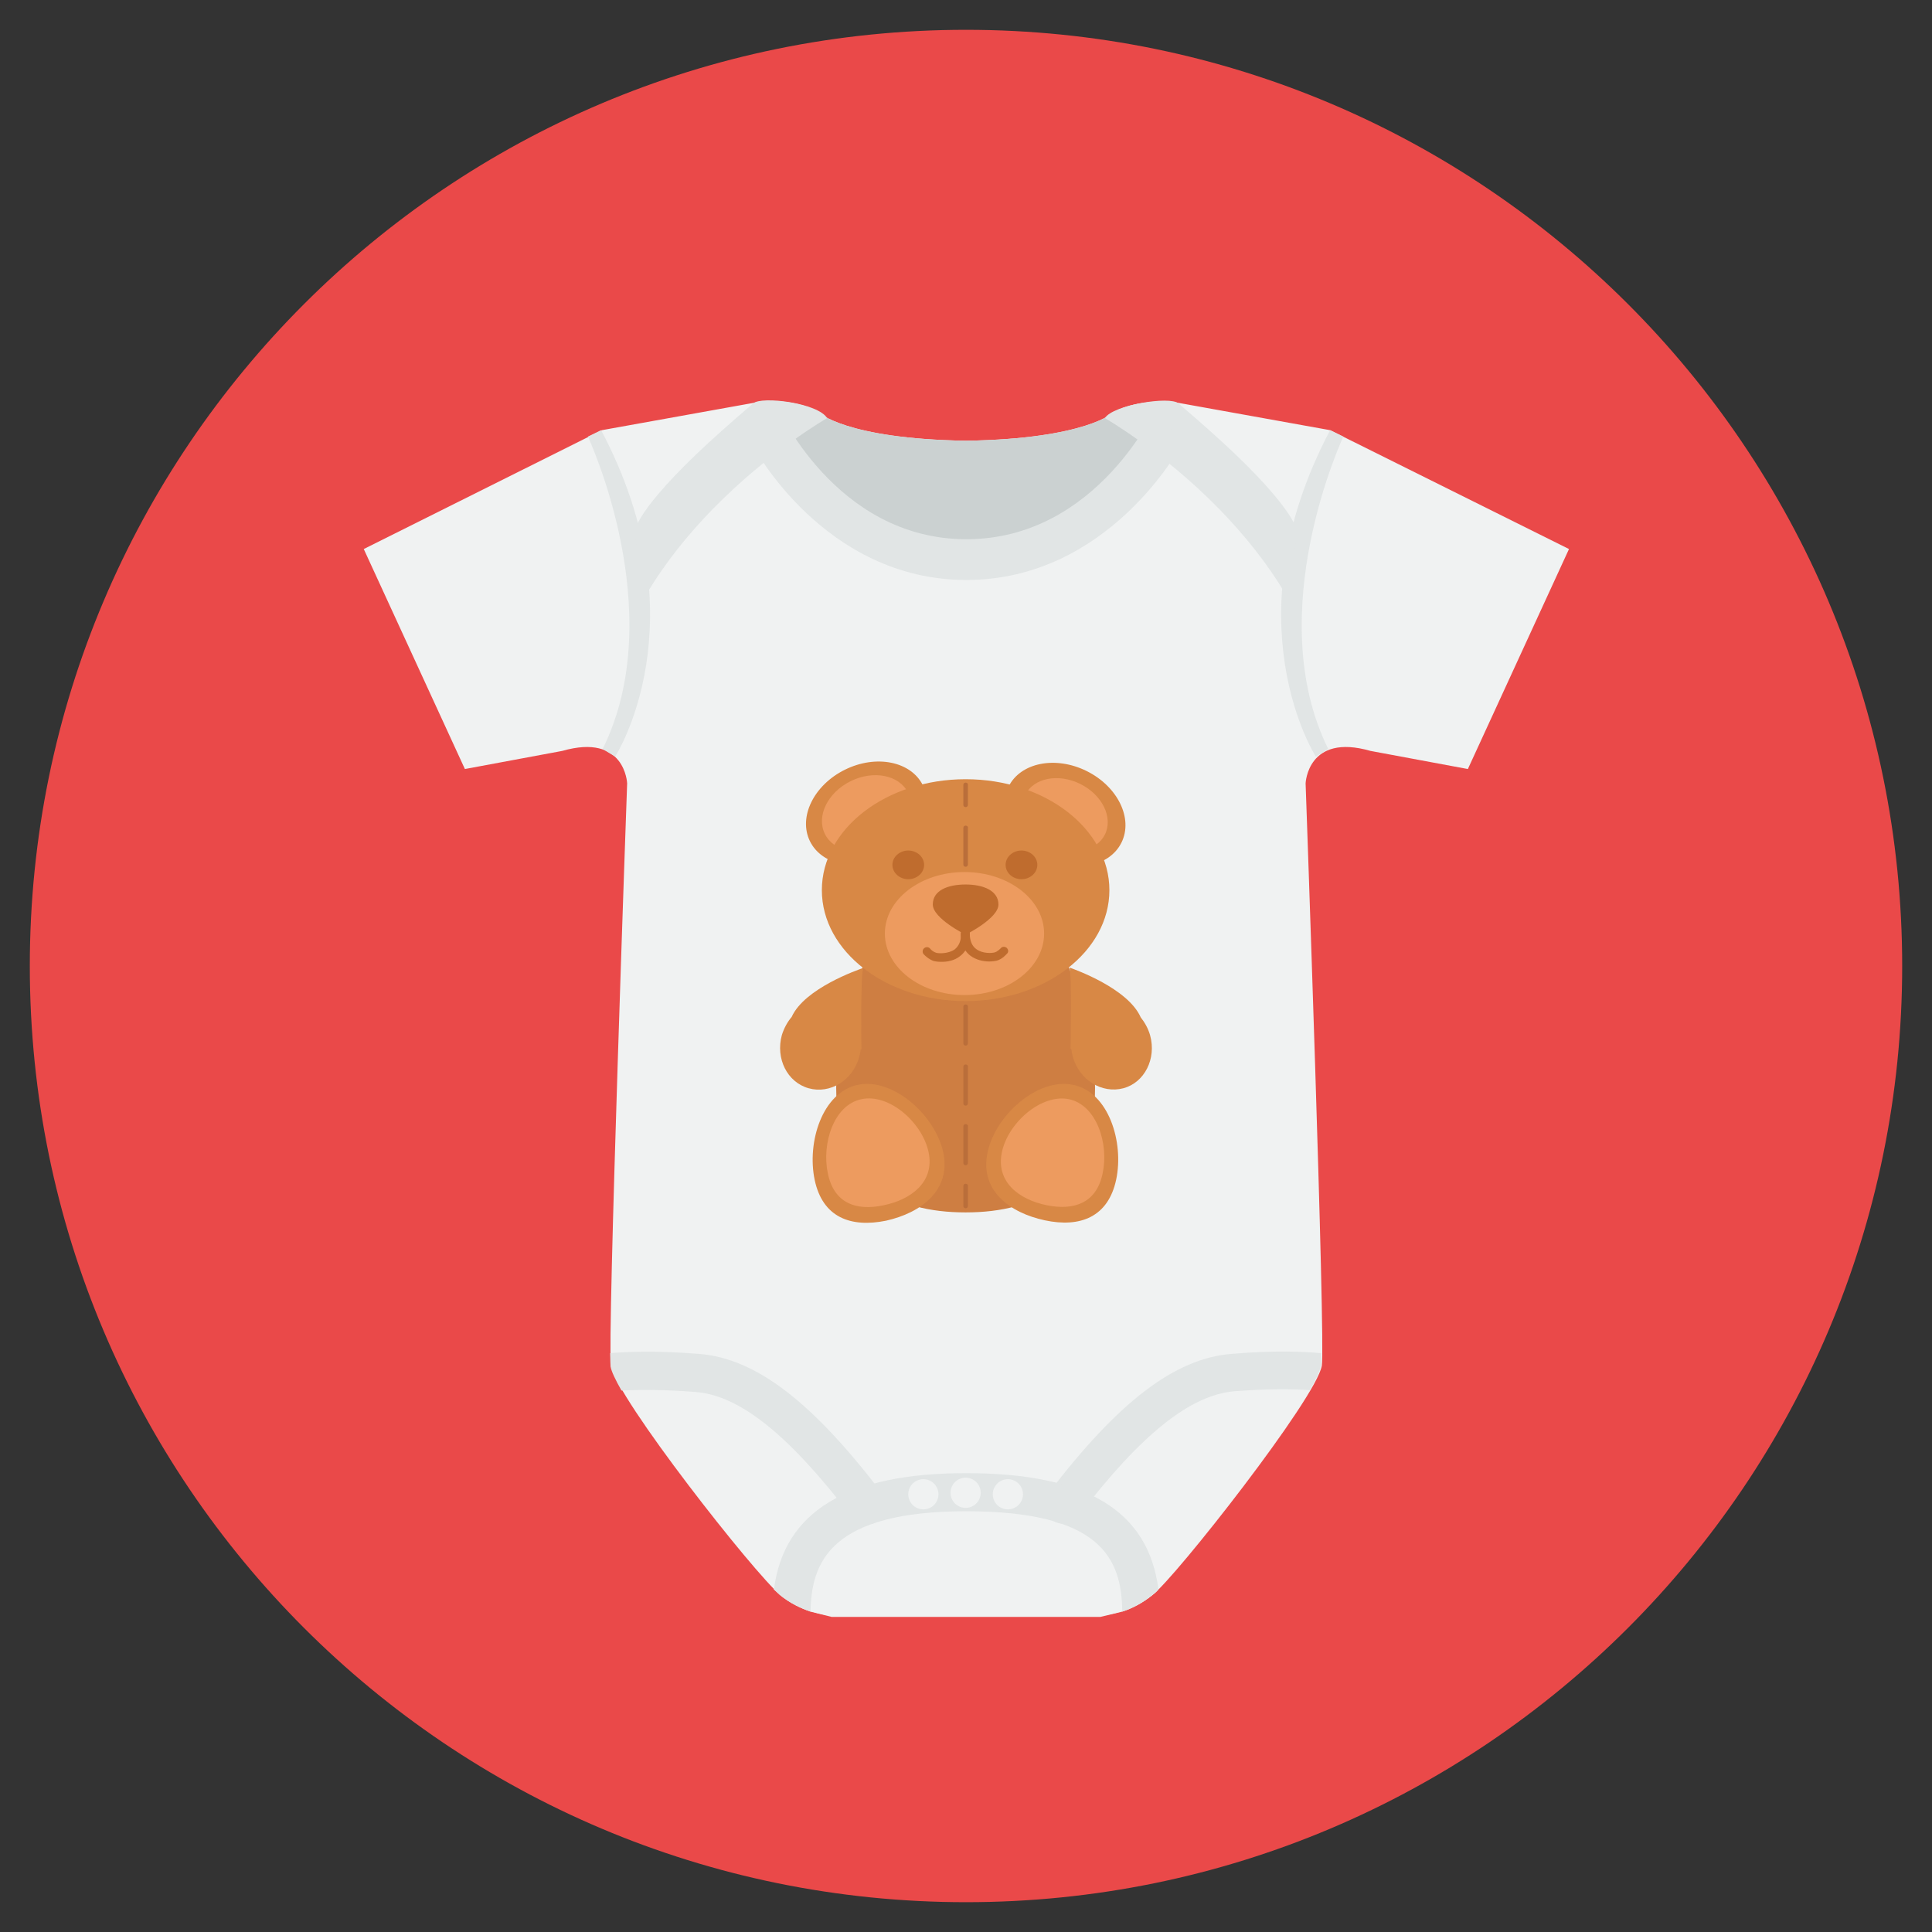<?xml version="1.0" encoding="UTF-8"?> <!-- Generator: Adobe Illustrator 16.0.0, SVG Export Plug-In . SVG Version: 6.00 Build 0) --> <svg xmlns="http://www.w3.org/2000/svg" xmlns:xlink="http://www.w3.org/1999/xlink" version="1.1" id="Layer_1" x="0px" y="0px" width="512px" height="512px" viewBox="0 0 512 512" xml:space="preserve"><rect x="0" y="0" width="512" height="512" fill="#333333" stroke="none"/> <g> <g> <g> <path fill="#EA4949" d="M256,7.9C119,7.9,7.9,119,7.9,256C7.9,393,119,504.1,256,504.1c137,0,248.1-111.1,248.1-248.1 C504.1,119,393,7.9,256,7.9z"></path> </g> </g> <g> <g> <g> <path fill="#F0F2F2" d="M352.5,114l-41.1-7.4c0,0-9.6-1.1-16.2,2.6c0,0-7.1,7.1-39.2,7.6c-32.1-0.5-39.2-7.6-39.2-7.6 c-7-4.1-16.2-2.6-16.2-2.6l-41.1,7.4l-63.1,31.5l26.8,58.3L149,199c16.7-4.8,17.2,8.6,17.2,8.6s-5.3,148.2-4.3,154.3 c1.4,8.6,38.2,55.3,44.8,60.7c7.6,6.2,16.5,5.7,16.5,5.7h65.8c0,0,8.8,0.5,16.5-5.7c5.8-4.3,43.4-52.1,44.8-60.7 c1-6.2-4.3-154.3-4.3-154.3s0.5-13.4,17.2-8.6l25.8,4.8l26.8-58.3L352.5,114z"></path> </g> </g> <g> <g> <path fill="#CBD1D1" d="M295.2,109.2c0,0-7.1,7.1-39.2,7.6c-32.1-0.5-39.2-7.6-39.2-7.6c-7-4.1-16.2-2.6-16.2-2.6 s17.1,43.4,55.4,43.4c38.3,0,55.4-43.4,55.4-43.4S301.9,105.5,295.2,109.2z"></path> </g> </g> <g> <g> <g> <path fill="#E1E5E5" d="M356,115.7l-3.5-1.7c-26.8,50.7-3.8,86.5-3.8,86.5l3.3-2C334.1,162.3,356,115.7,356,115.7z"></path> </g> </g> <g> <g> <path fill="#E1E5E5" d="M327.3,120.3c-4-3.8-8.9-8.2-15-13.4c-2.3-2-17.3,0.4-19.5,3.9c0,0,15.4,8.8,30.5,24.3 c6.2,6.4,12.4,13.9,17.4,22.4l3.2-16.1C343.8,141.3,344.4,136.7,327.3,120.3z"></path> </g> </g> </g> <g> <g> <g> <path fill="#E1E5E5" d="M159.3,114l-3.5,1.7c0,0,21.9,46.6,3.9,82.8l3.3,2C163.1,200.5,186.1,164.6,159.3,114z"></path> </g> </g> <g> <g> <path fill="#E1E5E5" d="M199.6,106.9c-6.1,5.2-11,9.6-15,13.4c-17.2,16.5-16.5,21.1-16.5,21.1l3.2,16.1 c5-8.5,11.2-16,17.4-22.4c15.1-15.5,30.5-24.3,30.5-24.3C216.8,106.8,201.9,104.9,199.6,106.9z"></path> </g> </g> </g> <g> <g> <path fill="#E1E5E5" d="M306.7,107.4c0,0-15.7,35.5-50.6,35.5s-50.3-35.5-50.3-35.5l-6.2,10.8c0,0,18.7,35.5,56.5,35.5 c37.8,0,56.8-35.5,56.8-35.5L306.7,107.4z"></path> </g> </g> <g> <g> <path fill="#F0F2F2" d="M256,390.4c-31.4,0-48.2,10.1-50.9,30.8c0.6,0.6,1.2,1.1,1.6,1.5c2.7,2.2,5.5,3.5,8.1,4.4l5.6,1.4 l71.2,0l5.8-1.4c2.5-0.8,5.3-2.2,8-4.4c0.4-0.3,1-0.8,1.6-1.5C304.3,400.3,287.9,390.4,256,390.4z"></path> </g> </g> <g> <g> <g> <path fill="#E1E5E5" d="M233.8,395.8c-18.6-24.4-33.5-35.8-48.5-37c-11-0.9-19.1-0.6-23.6-0.2c0,1.8,0.1,3,0.1,3.5 c0.2,1.3,1.3,3.6,2.9,6.4c4.3-0.2,11.1-0.3,19.7,0.4c11.7,0.9,24.8,11.5,41.3,33.1c1,1.3,2.5,2,4,2c1.1,0,2.1-0.3,3-1 C235,401.1,235.4,398,233.8,395.8z"></path> </g> </g> <g> <g> <path fill="#E1E5E5" d="M326.3,358.8c-14.9,1.2-29.9,12.6-48.5,37c-1.7,2.2-1.3,5.4,1,7c0.9,0.7,2,1,3,1c1.5,0,3-0.7,4-2 c16.5-21.6,29.6-32.1,41.3-33.1c8.9-0.7,15.7-0.6,20-0.3c1.7-2.9,2.7-5.1,2.9-6.4c0.1-0.4,0.1-1.6,0.1-3.4 C345.9,358.2,337.6,357.8,326.3,358.8z"></path> </g> </g> </g> <g> <g> <path fill="#E1E5E5" d="M256,390.4c-31.4,0-48.2,10.1-50.9,30.8c0.6,0.6,1.2,1.1,1.6,1.5c2.7,2.2,5.5,3.5,8.1,4.4 c0.2-13.3,5.5-26.6,41.3-26.6c35.8,0,41.2,12.7,41.3,26.6c2.5-0.8,5.3-2.2,8-4.4c0.4-0.3,1-0.8,1.6-1.5 C304.3,400.3,287.9,390.4,256,390.4z"></path> </g> </g> <g> <g> <g> <circle fill="#F0F2F2" cx="255.9" cy="395.6" r="4"></circle> </g> </g> <g> <g> <circle fill="#F0F2F2" cx="267.1" cy="396" r="4"></circle> </g> </g> <g> <g> <circle fill="#F0F2F2" cx="244.7" cy="396" r="4"></circle> </g> </g> </g> </g> <g> <g> <g> <path fill="#CE7E42" d="M255.9,230.7c-18.9,0-34.3,32.5-34.3,57.6c0,25,15.4,33,34.3,33c18.9,0,34.3-8,34.3-33 C290.2,263.3,274.9,230.7,255.9,230.7z"></path> </g> </g> <g> <g> <g> <ellipse transform="matrix(0.896 -0.444 0.444 0.896 -71.87 124.222)" fill="#D88845" cx="229.6" cy="215.7" rx="16.7" ry="12.9"></ellipse> </g> </g> <g> <g> <ellipse transform="matrix(0.896 -0.444 0.444 0.896 -71.869 124.218)" fill="#ED9B5F" cx="229.6" cy="215.7" rx="12.3" ry="9.5"></ellipse> </g> </g> <g> <g> <ellipse transform="matrix(0.444 -0.896 0.896 0.444 -36.328 372.968)" fill="#D88845" cx="282.2" cy="215.7" rx="12.9" ry="16.7"></ellipse> </g> </g> <g> <g> <ellipse transform="matrix(0.444 -0.896 0.896 0.444 -36.319 372.989)" fill="#ED9B5F" cx="282.2" cy="215.7" rx="9.1" ry="11.8"></ellipse> </g> </g> <g> <g> <ellipse fill="#D88845" cx="255.9" cy="235.9" rx="38.1" ry="29.4"></ellipse> </g> </g> <g> <g> <path fill="#BF6C2E" d="M240.7,225.4c-2.3,0-4.2,1.7-4.2,3.8c0,2.1,1.9,3.8,4.2,3.8c2.3,0,4.2-1.7,4.2-3.8 C244.9,227.1,243,225.4,240.7,225.4z"></path> </g> </g> <g> <g> <ellipse fill="#BF6C2E" cx="270.7" cy="229.2" rx="4.2" ry="3.8"></ellipse> </g> </g> </g> <g> <g> <g> <path fill="#BA6E3A" d="M255.9,207.4c-0.4,0-0.6,0.3-0.6,0.6v5.3c0,0.4,0.3,0.6,0.6,0.6c0.4,0,0.6-0.3,0.6-0.6v-5.3 C256.6,207.7,256.3,207.4,255.9,207.4z"></path> </g> </g> <g> <g> <path fill="#BA6E3A" d="M255.9,282.1c-0.4,0-0.6,0.3-0.6,0.6v9.7c0,0.4,0.3,0.6,0.6,0.6c0.4,0,0.6-0.3,0.6-0.6v-9.7 C256.6,282.4,256.3,282.1,255.9,282.1z M255.9,297.9c-0.4,0-0.6,0.3-0.6,0.6v9.7c0,0.4,0.3,0.6,0.6,0.6c0.4,0,0.6-0.3,0.6-0.6 v-9.7C256.6,298.2,256.3,297.9,255.9,297.9z M255.9,266.2c-0.4,0-0.6,0.3-0.6,0.6v9.7c0,0.4,0.3,0.6,0.6,0.6 c0.4,0,0.6-0.3,0.6-0.6v-9.7C256.6,266.5,256.3,266.2,255.9,266.2z M255.9,250.4c-0.4,0-0.6,0.3-0.6,0.6v9.7 c0,0.4,0.3,0.6,0.6,0.6c0.4,0,0.6-0.3,0.6-0.6v-9.7C256.6,250.7,256.3,250.4,255.9,250.4z M255.9,218.8c-0.4,0-0.6,0.3-0.6,0.6 v9.7c0,0.4,0.3,0.6,0.6,0.6c0.4,0,0.6-0.3,0.6-0.6v-9.7C256.6,219.1,256.3,218.8,255.9,218.8z M255.9,234.6 c-0.4,0-0.6,0.3-0.6,0.6v9.7c0,0.4,0.3,0.6,0.6,0.6c0.4,0,0.6-0.3,0.6-0.6v-9.7C256.6,234.9,256.3,234.6,255.9,234.6z"></path> </g> </g> <g> <g> <path fill="#BA6E3A" d="M255.9,313.7c-0.4,0-0.6,0.3-0.6,0.6v5.3c0,0.4,0.3,0.6,0.6,0.6c0.4,0,0.6-0.3,0.6-0.6v-5.3 C256.6,314,256.3,313.7,255.9,313.7z"></path> </g> </g> </g> <g> <g> <ellipse fill="#ED9B5F" cx="255.6" cy="247.4" rx="21.1" ry="16.3"></ellipse> </g> </g> <g> <g> <path fill="#BF6C2E" d="M255.9,234.4c-4.8,0-8.7,1.6-8.7,5.3c0,3.7,8.7,8,8.7,8s8.7-4.3,8.7-8 C264.6,236.1,260.7,234.4,255.9,234.4z"></path> </g> </g> <g> <g> <path fill="#BF6C2E" d="M266.8,251.2c-0.5-0.4-1.2-0.4-1.6,0.1c-0.2,0.2-0.9,0.9-1.6,1.1c-0.7,0.2-3.2,0.4-4.9-0.9 c-1.1-0.8-1.7-2.2-1.7-4.1c0-0.6-0.5-1.2-1.2-1.2c-0.6,0-1.2,0.5-1.2,1.2c0,3.3,1.4,5,2.6,5.9c1.5,1.1,3.4,1.5,4.9,1.5 c0.8,0,1.6-0.1,2-0.2c1.5-0.4,2.5-1.6,2.7-1.8C267.3,252.4,267.3,251.7,266.8,251.2z"></path> </g> </g> <g> <g> <path fill="#BF6C2E" d="M255.9,246.3c-0.6,0-1.2,0.5-1.2,1.2c0,1.9-0.6,3.2-1.7,4.1c-1.7,1.2-4.2,1.1-4.9,0.9 c-0.7-0.2-1.4-0.8-1.6-1.1c-0.4-0.5-1.2-0.5-1.6-0.1c-0.5,0.4-0.5,1.2-0.1,1.6c0.1,0.1,1.2,1.3,2.7,1.8c0.4,0.1,1.2,0.2,2,0.2 c1.5,0,3.4-0.3,4.9-1.5c1.2-0.9,2.6-2.6,2.6-5.9C257.1,246.8,256.6,246.3,255.9,246.3z"></path> </g> </g> <g> <g> <path fill="#D88845" d="M228.8,256.5c-1.4,0.5-15.6,5.4-19,13c-1.1,1.3-2,2.9-2.6,4.8c-1.7,6.2,1.4,12.5,7.1,14.1 c5.7,1.6,11.7-2.1,13.4-8.3c0.2-0.7,0.3-1.3,0.4-2c0.1,0,0.2,0,0.2,0S228,257.8,228.8,256.5z"></path> </g> </g> <g> <g> <path fill="#D88845" d="M304.8,274.4c-0.5-1.8-1.4-3.4-2.5-4.8c-3.4-7.7-17.5-12.7-18.9-13.2c0.7,1.3,0.3,21.6,0.3,21.6 s0.1,0,0.2,0c0.1,0.7,0.2,1.3,0.4,2c1.7,6.2,7.7,9.9,13.4,8.4C303.3,286.9,306.5,280.6,304.8,274.4z"></path> </g> </g> <g> <g> <g> <path fill="#D88845" d="M250,305.5c-2.1-9.9-13.3-20-22.7-18c-9.4,2-13.5,15.2-11.4,25.2c2.1,9.9,9.5,12.7,18.9,10.8 C244.2,321.4,252,315.4,250,305.5z"></path> </g> </g> <g> <g> <path fill="#ED9B5F" d="M246.1,305.4c-1.6-7.8-10.4-15.7-17.8-14.1c-7.4,1.5-10.6,11.9-8.9,19.7c1.6,7.8,7.4,10,14.8,8.4 C241.5,317.9,247.7,313.2,246.1,305.4z"></path> </g> </g> </g> <g> <g> <g> <path fill="#D88845" d="M284.4,287.5c-9.4-2-20.7,8.1-22.7,18c-2.1,9.9,5.8,15.9,15.2,17.9c9.4,2,16.8-0.9,18.9-10.8 C297.9,302.7,293.8,289.4,284.4,287.5z"></path> </g> </g> <g> <g> <path fill="#ED9B5F" d="M283.3,291.3c-7.4-1.5-16.2,6.3-17.8,14.1c-1.6,7.8,4.5,12.5,11.9,14c7.4,1.5,13.2-0.7,14.8-8.4 C293.9,303.2,290.7,292.9,283.3,291.3z"></path> </g> </g> </g> </g> </g> </svg> 